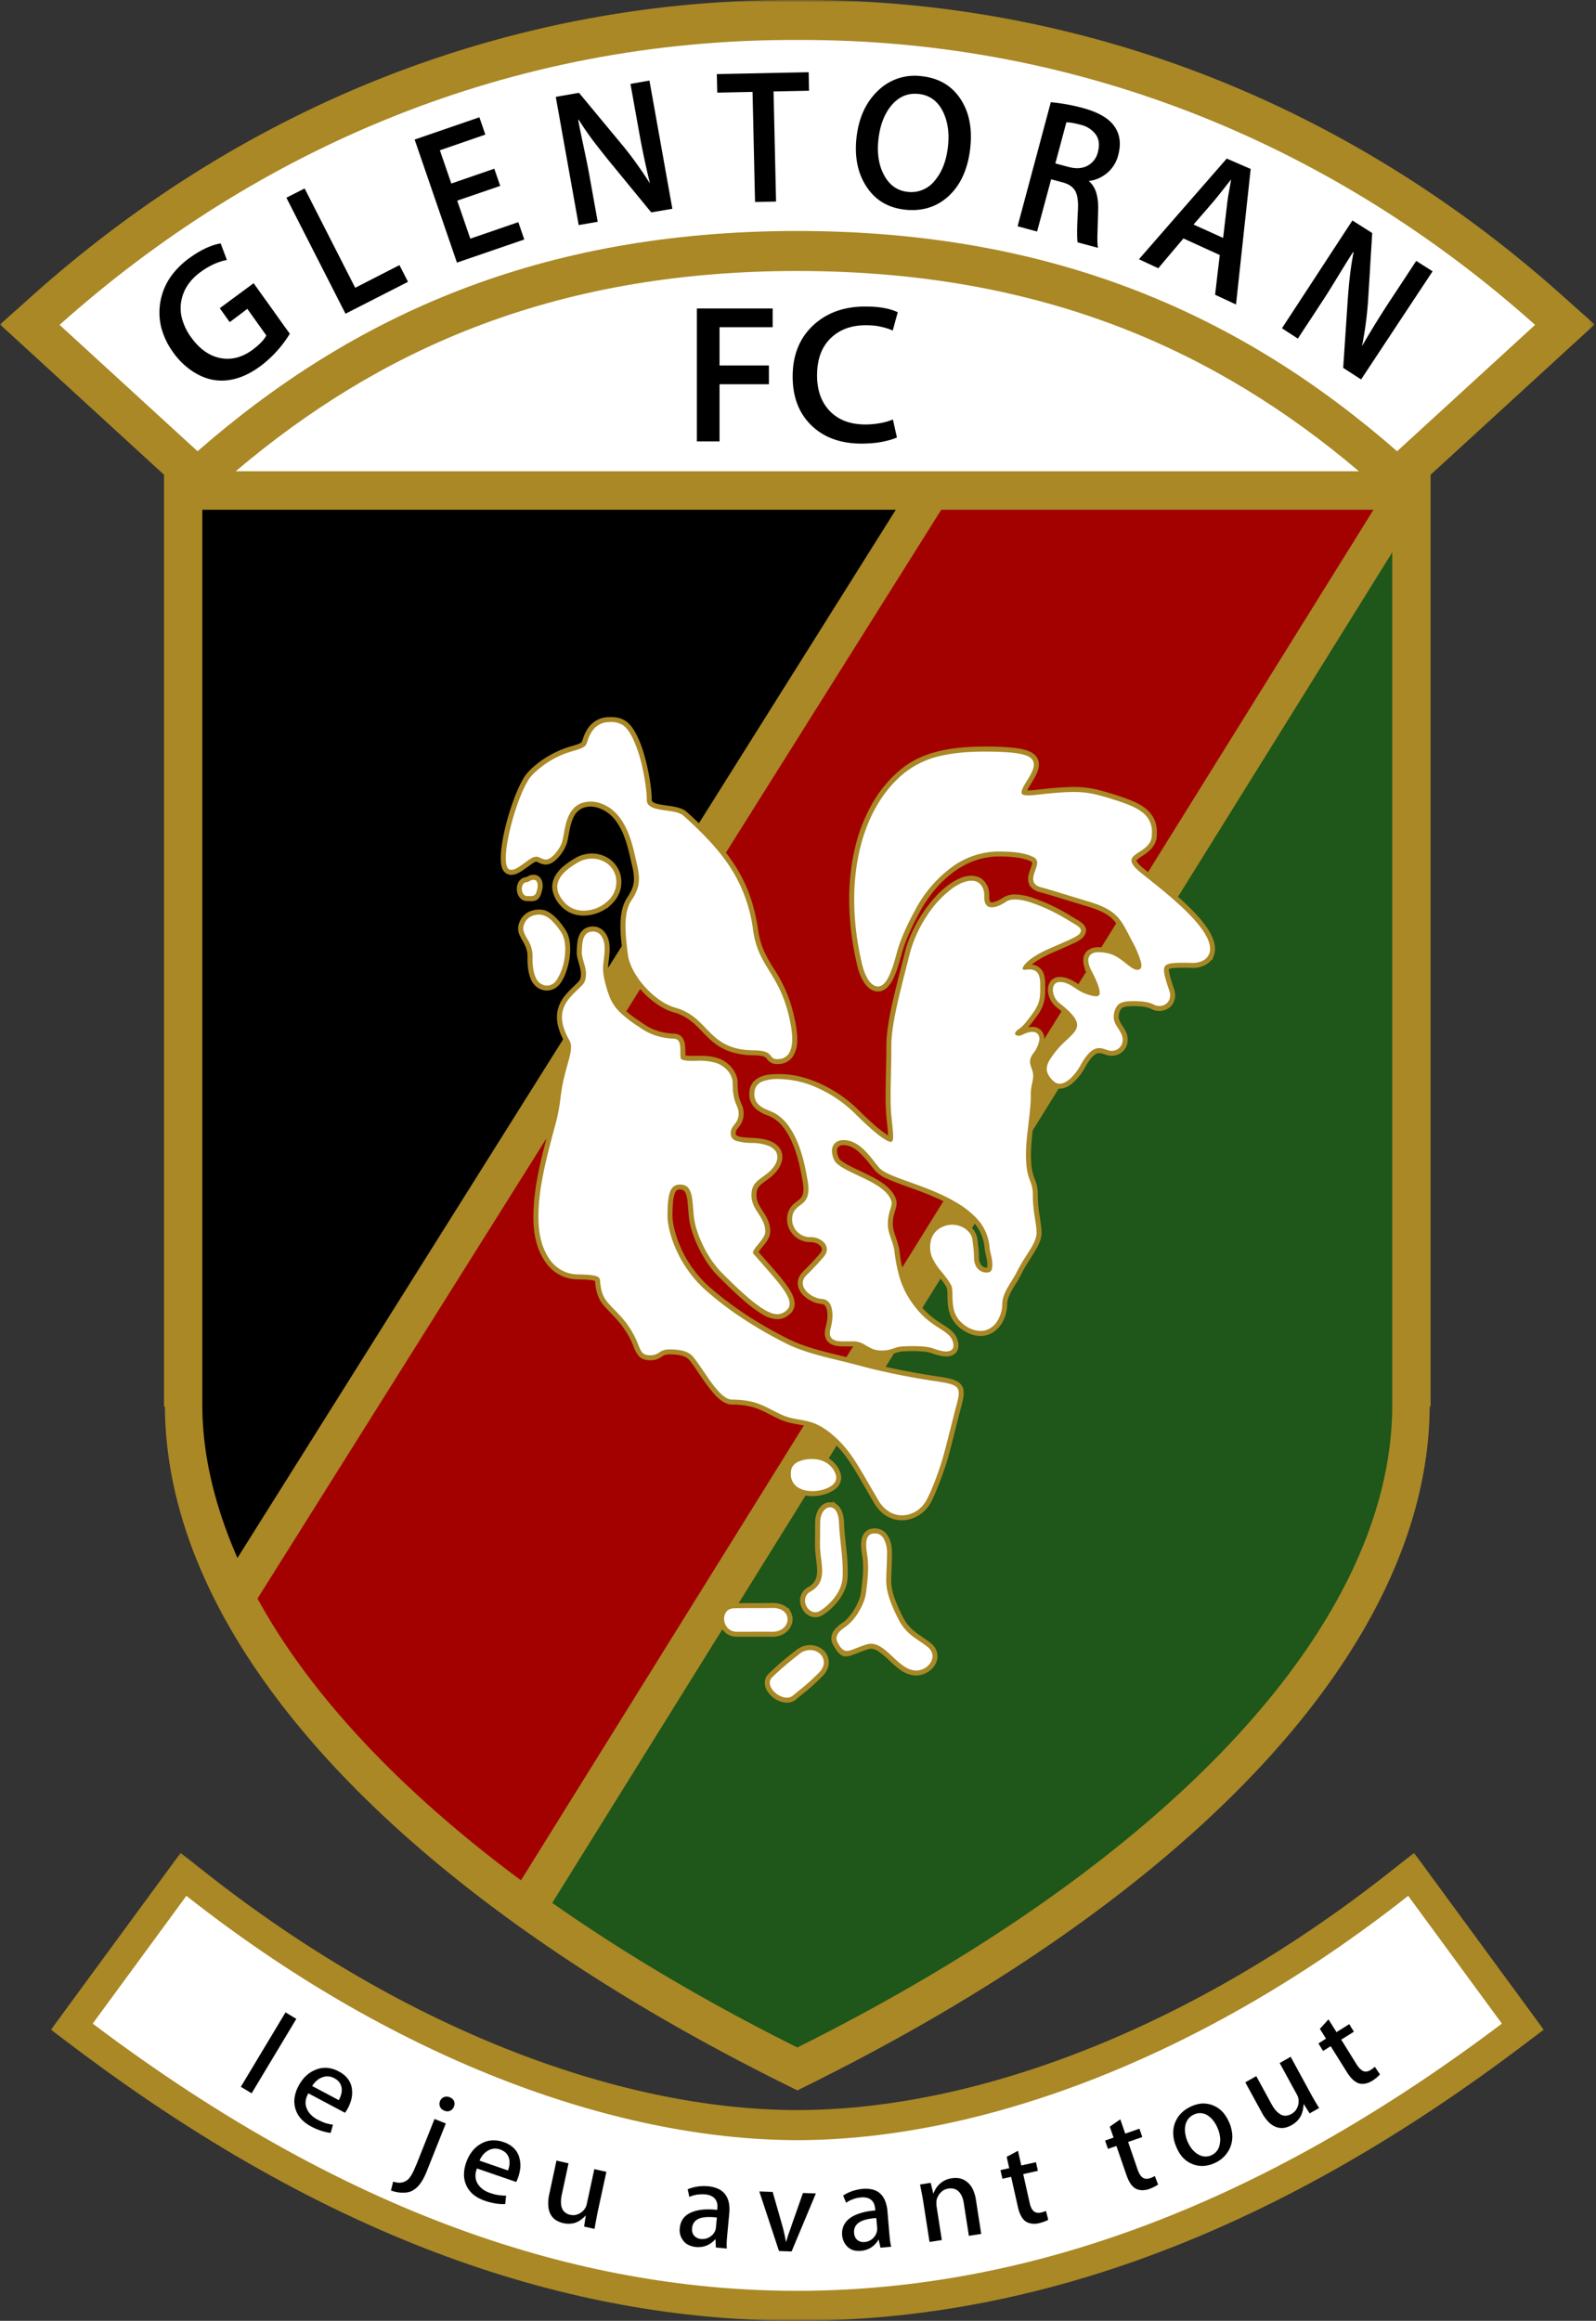 <svg xmlns="http://www.w3.org/2000/svg" width="344" height="500" fill="none"><rect width="100%" height="100%" fill="#333333" stroke="none"/><mask id="a" width="344" height="452" x="0" y="0" maskUnits="userSpaceOnUse" style="mask-type:luminance"><path fill="#fff" d="M0 0h343.7v451.47H0V0Z"/></mask><g mask="url(#a)"><path fill="#A98825" d="M336.61 63.57c-22.53-20.12-48.47-36.45-77.14-47.52A239.67 239.67 0 0 0 171.85 0a239.73 239.73 0 0 0-87.61 16.05C55.56 27.12 29.63 43.45 7.1 63.57L0 69.91l7.03 6.43 28.32 25.94v200.73l.2.03c.12 25.71 12.86 52.09 36.11 77.16 22.7 24.48 55.56 47.9 96.5 68.32l3.7 1.84 3.7-1.84c40.93-20.42 73.8-43.84 96.49-68.31 23.25-25.08 35.98-51.45 36.1-77.17l.2-.03V102.28l28.33-25.94 7.03-6.43"/></g><path fill="#fff" d="M50.8 101.53C66.16 88.52 83 77.96 102.14 70.56c20.25-7.83 43.16-12.17 69.71-12.18 26.56.01 49.47 4.35 69.72 12.18 19.14 7.4 35.98 17.96 51.33 30.97"/><mask id="b" width="324" height="101" x="10" y="399" maskUnits="userSpaceOnUse" style="mask-type:luminance"><path fill="#fff" d="M10.47 399.15h322.9V500H10.48V399.15Z"/></mask><g mask="url(#b)"><path fill="#A98825" d="m308.75 404.6-3.97-5.41-5.25 4.14c-21.06 16.6-43.03 29.3-64.58 37.92-22 8.8-43.52 13.33-63.1 13.35-19.57-.02-41.09-4.55-63.1-13.35-21.54-8.61-43.52-21.32-64.57-37.92l-5.25-4.14-3.97 5.41-20.2 27.53-3.78 5.16 5.1 3.84c29.28 22.06 56.83 36.75 82.7 45.93 26 9.24 50.32 12.9 73 12.93 22.7-.02 47.05-3.7 73.07-12.93 25.91-9.18 53.5-23.87 82.78-45.93l5.1-3.84-3.78-5.16"/></g><path fill="#fff" d="M171.85 49.76c-55.37.03-95.72 18.15-129.27 47.46L12.84 69.99c42.2-37.68 96.71-61.61 159.01-61.38 62.3-.23 116.82 23.7 159.02 61.38l-29.74 27.23c-33.55-29.31-73.9-47.43-129.28-47.46Z"/><path fill="#000" d="M150.2 95.1h4.89V82.78h10.64v-4.04h-10.64V70.5h11.45v-4.04H150.2M189.77 91.15c-1.08.2-2.15.3-3.22.3-3.25 0-5.8-.95-7.65-2.85-1.86-1.9-2.79-4.48-2.79-7.73 0-3.43.97-6.09 2.9-7.97 1.92-1.89 4.46-2.83 7.63-2.83 1.19 0 2.26.1 3.23.33.98.2 1.82.48 2.55.82l1.08-3.95a11.4 11.4 0 0 0-2.76-.87c-1.17-.24-2.6-.36-4.28-.36-4.58 0-8.33 1.37-11.24 4.1-2.9 2.73-4.37 6.4-4.37 10.98 0 4.42 1.35 7.93 4.05 10.54 2.69 2.6 6.29 3.91 10.78 3.91 1.68 0 3.2-.13 4.54-.4 1.34-.28 2.38-.58 3.1-.92l-.86-3.87a13 13 0 0 1-2.7.77ZM236.65 32.72a4.48 4.48 0 0 1-2.27 3c-1.13.59-2.5.67-4.06.25l-2.85-.76 2.37-8.85c.62-.03 1.61.14 3 .5A5.7 5.7 0 0 1 236.2 29c.69 1 .84 2.24.44 3.72Zm-3.28-9.46a41.14 41.14 0 0 0-6.88-1.24l-7.16 26.73 4.2 1.13 3.03-11.25 2.47.66c1.33.35 2.24.98 2.73 1.87.49.9.68 2.27.57 4.14-.1 1.86-.16 3.38-.17 4.54 0 1.16.03 1.95.1 2.37l4.4 1.18c-.12-.55-.16-1.61-.11-3.2l.14-4.7c.06-1.54-.07-2.86-.4-3.93a5.24 5.24 0 0 0-1.63-2.57c1.4-.14 2.71-.7 3.91-1.67a7.33 7.33 0 0 0 2.45-3.9c.62-2.32.4-4.3-.66-5.96-1.17-1.86-3.5-3.26-7-4.2ZM204.33 31.48c-.33 3.06-1.25 5.5-2.76 7.32a6.44 6.44 0 0 1-5.9 2.54c-2.28-.24-4-1.47-5.18-3.72-1.09-2.09-1.48-4.6-1.16-7.52.32-3.01 1.22-5.42 2.7-7.26 1.6-1.98 3.6-2.85 5.95-2.6 2.37.24 4.12 1.5 5.26 3.8 1.03 2.09 1.4 4.57 1.09 7.44Zm-5.74-15.07a11.3 11.3 0 0 0-9.4 3.18c-2.6 2.49-4.13 5.88-4.59 10.15-.44 4.16.3 7.69 2.22 10.56 1.91 2.88 4.69 4.5 8.32 4.88 3.66.37 6.76-.6 9.29-2.9 2.65-2.44 4.22-5.94 4.71-10.52.44-4.14-.26-7.61-2.1-10.42-1.92-2.91-4.74-4.55-8.45-4.93ZM174.3 15.56l-19.8.4.1 4 7.6-.16.54 23.72 4.53-.1-.54-23.72 7.65-.15M264.86 41.48c-.19 1.03-.3 1.84-.36 2.4l-.87 7.38-3.2-1.45-3.17-1.43c1.6-1.87 3.24-3.7 4.8-5.58 1.12-1.36 2.19-2.76 3.3-4.14l-.5 2.82Zm-9.85 3.45-9.52 10.92c1.38.64 2.77 1.3 4.17 1.94 1.8-2.15 3.62-4.29 5.42-6.42l3.9 1.78 3.93 1.79-.51 4.26-.5 4.3 4.51 2.1 1.6-14.82 1.56-14.38-5.16-2.24a6649.5 6649.5 0 0 1-9.4 10.77ZM305.25 56.21l-2.8 4.26-2.8 4.24a205.07 205.07 0 0 0-6.08 9.85 78.38 78.38 0 0 0 1.33-10.18c.14-2.36.3-4.72.43-7.08.14-2.37.3-4.74.43-7.1l-4.26-2.7c-2.55 3.88-5.09 7.77-7.62 11.65l-7.57 11.57 3.43 2.23c.94-1.45 1.88-2.88 2.83-4.31l2.84-4.34c.75-1.14 1.8-2.84 3.16-5.07 1.36-2.24 2.4-3.89 3.07-4.93l.1.07a67.63 67.63 0 0 0-.8 5.22c-.16 1.4-.32 3.17-.47 5.29l-.48 7.19-.48 7.18 3.86 2.5 7.68-11.62 7.73-11.68-3.53-2.24ZM135.89 18.08l1.8 10.04a187 187 0 0 0 2.4 11.41 76.38 76.38 0 0 0-2.86-4.24 65.27 65.27 0 0 0-3.23-4.2L124.8 20l-5.01.87 4.94 27.62 4.1-.71-1.85-10.31c-.24-1.37-.65-3.35-1.2-5.93-.55-2.58-.94-4.5-1.16-5.72l.11-.02a74.73 74.73 0 0 0 3.04 4.42c.87 1.14 1.97 2.55 3.33 4.24l9.27 11.3 4.55-.78-4.94-27.62M76.56 62l-10.9-21.4-3.93 2 12.74 24.99 13.47-6.87-1.84-3.6M54.67 61.01l-3.61 2.67-3.69 2.72c.72 1 1.42 2.01 2.14 3 1.28-.95 2.55-1.9 3.8-2.86l4.09 5.73c-.2.4-.5.82-.92 1.29-.42.46-1 .99-1.74 1.57-2.28 1.78-4.65 2.47-7.1 2.04-2.47-.43-4.64-1.96-6.5-4.57a12.34 12.34 0 0 1-1.9-3.93 8.62 8.62 0 0 1-.16-3.85c.47-2.52 1.92-4.64 4.34-6.35a15.96 15.96 0 0 1 2.9-1.66c.92-.39 1.78-.66 2.58-.8-.44-1.2-.9-2.38-1.33-3.56-.8.1-1.73.39-2.8.84a20.42 20.42 0 0 0-3.51 2 17.59 17.59 0 0 0-4.4 4.23 13.5 13.5 0 0 0-2.16 10.8 15.9 15.9 0 0 0 2.55 5.49 15.85 15.85 0 0 0 4.23 4.17c1.6 1.05 3.22 1.7 4.87 1.92 1.73.23 3.48.04 5.23-.56 1.74-.59 3.5-1.6 5.25-3a25.34 25.34 0 0 0 5.64-6.44c-1.32-1.8-2.62-3.64-3.91-5.45l-3.9-5.44ZM101.37 51.42l-2.82-8.19 9.27-3.18-1.28-3.7-9.26 3.19-2.47-7.16 9.8-3.38-1.28-3.73-13.96 4.8 9.12 26.51L113 51.6l-1.28-3.74"/><path fill="#fff" d="M171.78 493.54c-43.95-.04-94.37-14.3-151.8-57.57l20.19-27.53c43.67 34.43 91.43 52.58 131.68 52.64 40.24-.06 88-18.21 131.67-52.64l20.2 27.53c-57.43 43.28-107.99 57.53-151.94 57.57Z"/><path fill="#000" d="M109.82 466.22c-.03.38-.12.78-.26 1.2l-.07.18-.19-.06-5.73-1.98-.22-.07.1-.2a4.22 4.22 0 0 1 1.58-1.87 3.08 3.08 0 0 1 2.75-.34c.53.19.96.45 1.29.78.32.34.55.76.67 1.25.09.35.1.72.08 1.1Zm.93-3.42a5.67 5.67 0 0 0-2.2-1.3 6.28 6.28 0 0 0-2.64-.36c-.84.07-1.64.34-2.4.8-.7.43-1.31.97-1.81 1.64-.51.67-.93 1.45-1.23 2.35a7.68 7.68 0 0 0-.46 2.66 5.55 5.55 0 0 0 2.08 4.26c.67.53 1.49.97 2.46 1.3a14.72 14.72 0 0 0 2.44.6 11.53 11.53 0 0 0 1.9.1l.2-1.82a9.82 9.82 0 0 1-3.5-.59 5.67 5.67 0 0 1-1.5-.76c-.42-.31-.78-.68-1.06-1.1-.3-.47-.49-.98-.53-1.52-.06-.53.03-1.1.23-1.69l.06-.2.2.07 8.26 2.84.08-.13a5.52 5.52 0 0 0 .24-.55l.13-.36c.26-.77.41-1.5.46-2.21.03-.7-.05-1.38-.23-2.02a4.55 4.55 0 0 0-1.18-2.01ZM126.49 474.77c-.05.23-.11.44-.18.62a3.22 3.22 0 0 1-2.45 1.83c-.3.04-.63.01-.96-.06-.45-.1-.83-.28-1.12-.52-.3-.25-.53-.57-.67-.96-.13-.38-.2-.82-.2-1.3 0-.49.06-1.02.19-1.6l1.44-6.71-2.6-.59-1.55 7.23a8.67 8.67 0 0 0-.21 2.57c.06.75.26 1.4.59 1.94.27.45.62.81 1.06 1.1a5.24 5.24 0 0 0 3.76.66c.8-.18 1.54-.6 2.24-1.27l.43-.41-.09.59-.27 1.8 2.24.5.1-.53.16-.93.2-1.05.2-1.04 1.9-8.74-2.6-.58M61.54 433.55l-9.63 16.03 2.33 1.4 9.63-16.03-2.33-1.4ZM73.66 450.03c.02.36 0 .73-.1 1.1-.1.38-.24.76-.44 1.14l-.1.18-.18-.09-5.35-2.84-.2-.11.12-.2c.25-.36.53-.67.84-.94.3-.27.64-.49 1.02-.65.46-.2.93-.3 1.4-.28.46.02.92.15 1.37.38 1 .53 1.53 1.3 1.62 2.31ZM75 447.9a5.66 5.66 0 0 0-1.96-1.61 6.44 6.44 0 0 0-2.56-.79 5.48 5.48 0 0 0-2.49.43c-.76.3-1.45.75-2.06 1.33-.6.57-1.13 1.29-1.58 2.13a7.64 7.64 0 0 0-.86 2.56 5.6 5.6 0 0 0 1.4 4.53c.57.63 1.3 1.19 2.21 1.67a13 13 0 0 0 3.37 1.24c.28.05.55.1.8.13l.5-1.77c-.25-.03-.48-.08-.7-.12l-.83-.2a13.67 13.67 0 0 1-1.84-.8 5.7 5.7 0 0 1-1.36-1c-.38-.37-.67-.8-.87-1.25a3.23 3.23 0 0 1-.3-1.58c.04-.53.2-1.08.5-1.64l.09-.18.18.1 7.72 4.1.1-.13.16-.24.16-.26.19-.33a8.4 8.4 0 0 0 .8-2.12 6.1 6.1 0 0 0 .09-2.02c-.1-.83-.4-1.55-.86-2.18ZM89.87 466.03l-.7 1.63c-.23.46-.43.84-.62 1.12-.19.3-.39.54-.59.74a2.8 2.8 0 0 1-1.96.73c-.4-.01-.81-.1-1.26-.25l-.47 1.92a7.34 7.34 0 0 0 3.32.44c.36-.05.68-.13.99-.25a4.77 4.77 0 0 0 1.84-1.47c.57-.72 1.08-1.65 1.54-2.8l4.13-10.36-2.43-.97M97.86 452.67a1.3 1.3 0 0 0-.34-.48 2.08 2.08 0 0 0-1.25-.5 1.56 1.56 0 0 0-1.1.46 1.6 1.6 0 0 0-.33.52c-.08.2-.12.4-.12.6a1.5 1.5 0 0 0 .47 1.1 1.98 1.98 0 0 0 1.24.5 1.43 1.43 0 0 0 1.07-.48 1.7 1.7 0 0 0 .46-1.15c.01-.19-.03-.38-.1-.57ZM262.89 462a3.1 3.1 0 0 1-3.24 2.6 3.28 3.28 0 0 1-1.44-.48 4.82 4.82 0 0 1-1.26-1.09 7.17 7.17 0 0 1-1.47-3.32c-.1-.55-.1-1.08-.02-1.6a3.2 3.2 0 0 1 1.9-2.56 3 3 0 0 1 3.1.31c.41.29.78.65 1.1 1.08.33.43.62.93.86 1.5.28.64.46 1.26.53 1.85.09.6.06 1.16-.06 1.7Zm2-4.82a7.67 7.67 0 0 0-1.42-2.23 5.72 5.72 0 0 0-4.28-1.77c-.79.03-1.6.25-2.45.63-.87.4-1.6.9-2.18 1.5a5.97 5.97 0 0 0-1.67 4.6c.05.88.28 1.8.7 2.73.38.92.87 1.67 1.45 2.28.59.59 1.26 1.03 2.03 1.33.76.3 1.54.42 2.33.38a6.54 6.54 0 0 0 2.4-.62 6.35 6.35 0 0 0 3.33-3.32c.35-.83.51-1.7.48-2.62a8.18 8.18 0 0 0-.71-2.9ZM283.55 452.88l-.54-.92-.52-.94-4.3-7.9-2.37 1.34 3.68 6.74c.11.21.2.4.27.59a3.2 3.2 0 0 1-.15 2.25c-.12.3-.3.57-.51.8a3.03 3.03 0 0 1-1.97.97c-.4.02-.77-.07-1.13-.28a3.8 3.8 0 0 1-1.01-.84 7.6 7.6 0 0 1-.92-1.34l-3.3-6.06-2.37 1.33 3.57 6.53a8.6 8.6 0 0 0 1.53 2.1c.54.51 1.11.87 1.72 1.05.5.16 1 .2 1.53.13a4.9 4.9 0 0 0 1.63-.59c.35-.2.67-.42.95-.67a4.42 4.42 0 0 0 1.3-1.94c.14-.42.24-.88.29-1.37l.06-.59.31.5.98 1.54 2.04-1.15-.28-.46M297.43 446.9l-1.1-1.63a6.23 6.23 0 0 1-.88.68c-.3.18-.58.3-.85.33-.28.05-.55.01-.8-.1-.24-.11-.48-.3-.72-.54a5.35 5.35 0 0 1-.69-.9l-3.2-5.15-.12-.17.18-.1 2.57-1.61-1.01-1.62-2.57 1.6-.18.12-.1-.18-1.62-2.57-1.86 2.04 1.22 1.94.1.17-.17.11-1.46.92 1 1.62 1.47-.92.17-.11.11.18 3.38 5.4c.44.7.87 1.25 1.32 1.65.44.4.88.67 1.33.8a3.14 3.14 0 0 0 1.37.02 4.14 4.14 0 0 0 1.44-.59 7.5 7.5 0 0 0 1.49-1.18l.18-.2ZM248.57 468.99c-.2.1-.43.19-.68.28-.32.1-.63.15-.9.13a1.42 1.42 0 0 1-.75-.29c-.21-.16-.4-.39-.58-.68a5.5 5.5 0 0 1-.47-1.05l-1.97-5.72-.07-.19.2-.07 2.86-.99-.62-1.8-2.87 1-.19.06-.07-.2-.99-2.88-2.27 1.58.75 2.17.06.2-.19.06-1.63.56.62 1.8 1.63-.56.2-.07.06.2 2.08 6.03c.27.78.57 1.4.9 1.9.34.49.72.84 1.12 1.07a3.36 3.36 0 0 0 1.32.33h.01a4.63 4.63 0 0 0 1.54-.25 9.59 9.59 0 0 0 1.71-.81c.09-.06.17-.1.23-.16l-.7-1.84c-.1.07-.22.13-.34.19ZM189 480.75a2.88 2.88 0 0 1-.9 1.52 2.94 2.94 0 0 1-1.75.76c-.3.02-.57 0-.82-.07a1.97 1.97 0 0 1-.7-.35c-.23-.17-.4-.39-.52-.65a2.6 2.6 0 0 1-.22-.9c-.05-.54.05-1.01.28-1.41.23-.41.59-.75 1.08-1.01.36-.2.81-.36 1.35-.49a13.7 13.7 0 0 1 1.87-.28l.2-.02.02.2.17 1.9v.42c-.01.13-.03.26-.06.38Zm2.88 2.3a44.45 44.45 0 0 1-.2-1.93l-.4-4.72a7.66 7.66 0 0 0-.44-2.08c-.22-.6-.52-1.1-.9-1.51-.44-.49-1-.83-1.66-1.04a6.25 6.25 0 0 0-2.37-.19 9.68 9.68 0 0 0-2.46.56 9.05 9.05 0 0 0-1.72.87l.64 1.56a5.71 5.71 0 0 1 1.35-.72 6.3 6.3 0 0 1 1.85-.43 3.58 3.58 0 0 1 1.4.11 2.14 2.14 0 0 1 1.45 1.36c.1.27.17.57.2.92l.02.2.02.21-.2.02c-1.19.1-2.23.3-3.12.6-.89.28-1.63.65-2.24 1.11-.59.46-1.01.99-1.28 1.6a4.26 4.26 0 0 0 .08 3.44c.2.41.48.78.84 1.12.36.32.78.56 1.25.7a5.05 5.05 0 0 0 3.67-.54c.3-.2.57-.4.81-.64.25-.23.46-.48.64-.75l.27-.4.1.46.3 1.31 2.31-.21-.1-.42c-.05-.2-.08-.4-.1-.57ZM170.76 479.02a51.75 51.75 0 0 1-.73 2.08c-.06.19-.12.38-.2.58l-.17.58-.24.79-.16-.8a32.98 32.98 0 0 0-.8-3.31l-1.92-6.71-2.88-.1 4.24 12.83 2.72.1 5.23-12.5-2.78-.1M154.5 477.94l-.18 1.9a2.79 2.79 0 0 1-.18.78 2.84 2.84 0 0 1-1.18 1.32c-.28.18-.57.3-.88.37-.32.07-.65.08-1 .06a2.4 2.4 0 0 1-.8-.22 2.07 2.07 0 0 1-.65-.48c-.18-.2-.32-.45-.4-.74a2.8 2.8 0 0 1-.06-.92c.06-.54.23-.99.53-1.34.3-.36.72-.62 1.26-.8.4-.12.87-.19 1.44-.22.55-.02 1.19 0 1.91.07l.2.02-.02.2Zm1.97-4.95a3.8 3.8 0 0 0-1.49-1.34 6.37 6.37 0 0 0-2.33-.63 9.11 9.11 0 0 0-4.43.64l.36 1.65a5.72 5.72 0 0 1 1.49-.46 7.9 7.9 0 0 1 1.91-.09 3.8 3.8 0 0 1 1.4.38 2.24 2.24 0 0 1 1.2 1.6c.06.29.07.6.04.95l-.02.2-.02.21-.2-.02a14.8 14.8 0 0 0-3.23 0c-.93.12-1.74.35-2.43.7-.67.32-1.19.77-1.56 1.32-.36.55-.58 1.2-.65 1.98-.05.5 0 .97.12 1.42.14.44.35.86.66 1.25.3.4.68.7 1.13.92a5.02 5.02 0 0 0 3.77.16 5.29 5.29 0 0 0 1.7-1.1l.32-.33.03.46.06 1.34 2.36.23-.03-.43-.01-.58.03-.76.1-1.18.44-4.71c.07-.8.04-1.5-.08-2.13a4.56 4.56 0 0 0-.64-1.65ZM225.08 476.47c-.2.08-.45.14-.7.2a2.2 2.2 0 0 1-.9.03 1.38 1.38 0 0 1-.73-.37 2.37 2.37 0 0 1-.5-.73 5.3 5.3 0 0 1-.34-1.1l-1.32-5.9-.05-.2.2-.05 2.96-.66-.41-1.86-2.97.66-.2.04-.04-.2-.66-2.96-2.44 1.3.5 2.25.04.2-.2.04-1.68.38.42 1.85 1.68-.37.2-.05.04.2 1.4 6.23c.17.8.4 1.46.7 2 .27.52.6.91.98 1.18a3.2 3.2 0 0 0 1.28.47 4.12 4.12 0 0 0 1.55-.07 10.11 10.11 0 0 0 1.29-.39 6.58 6.58 0 0 0 .76-.36l-.5-1.9-.36.14ZM209.6 471.5a4.4 4.4 0 0 0-1.34-1.56 3.89 3.89 0 0 0-1.44-.64 5.33 5.33 0 0 0-3 .36 4.87 4.87 0 0 0-2.4 2.39l-.25.56-.14-.6-.42-1.74-2.3.36.09.48.2 1.04.22 1.12.15.88 1.38 8.86 2.65-.41-1.15-7.39a4.63 4.63 0 0 1-.02-.27v-.31a3.74 3.74 0 0 1 .02-.52v-.01a3.38 3.38 0 0 1 1.6-2.28c.3-.15.6-.26.95-.31.48-.07.9-.05 1.3.07.39.12.73.35 1.02.66.26.28.47.62.64 1.02.17.39.29.85.37 1.37l1.1 7.06 2.66-.41-1.15-7.41a7.5 7.5 0 0 0-.75-2.37ZM118.45 213.35a3.32 3.32 0 0 1-1.76-.16 3.65 3.65 0 0 1-1.6-1.13 4.27 4.27 0 0 1-.6-.94 9.24 9.24 0 0 1-.72-2.91c-.1-.88-.08-1.66-.07-2.1v-.09c0-.7-.13-1.3-.32-1.82a9.68 9.68 0 0 0-.73-1.48c-.75-1.32-1.35-2.38-.7-4.01a4.27 4.27 0 0 1 2.03-2.26 5.22 5.22 0 0 1 3.06-.42c.5.09.99.31 1.47.63.48.3.96.71 1.4 1.16a14.02 14.02 0 0 1 2.34 3.18c.33.72.53 1.56.6 2.46.09.91.05 1.92-.09 2.9-.15 1.04-.4 2.06-.73 2.99a9.89 9.89 0 0 1-1.2 2.43c-.2.29-.43.54-.67.75a3.48 3.48 0 0 1-1.71.82Zm-7.04-21.47-.02-.4.03-.42c.02-.14.05-.28.09-.4.13-.48.37-.91.74-1.22a2 2 0 0 1 1.15-.46l.16-.08c.16-.09.32-.17.54-.26.25-.1.51-.17.81-.18h.03c.58 0 1.1.17 1.5.66.3.37.5.89.53 1.61V190.85a3.74 3.74 0 0 1-.14 1.02c-.07.28-.15.52-.2.68l-.02.06c-.54 1.61-1.6 1.58-2.7 1.52h-.31a2 2 0 0 1-1.41-.58 2.68 2.68 0 0 1-.7-1.27 3.54 3.54 0 0 1-.08-.4Zm8.25-3.15a7.81 7.81 0 0 1 1.94-2.22c.77-.64 1.64-1.2 2.5-1.7h.01l.03-.03a7.32 7.32 0 0 1 3.44-.9 6.83 6.83 0 0 1 3.2.81 6.21 6.21 0 0 1 2.37 2.35 5.98 5.98 0 0 1 .78 3.04c0 .94-.22 1.84-.6 2.65-.4.84-.99 1.6-1.7 2.25l-.12.11-.64.59-.05-.05a8.98 8.98 0 0 1-3.43 1.47c-.52.1-1.05.16-1.57.16-.93 0-1.86-.16-2.72-.53a6.36 6.36 0 0 1-2.2-1.55 6.72 6.72 0 0 1-1.8-3.33c-.2-1.13.03-2.16.56-3.12Zm.7 28.33c.62-1.93 1.95-3.24 3.15-4.4l.29-.29.4-.4h.01c.36-.35.63-.6.78-.88.14-.27.22-.65.23-1.3 0-.3-.05-.66-.14-1.04-.08-.42-.19-.79-.29-1.13l-.03-.1c-.24-.84-.46-1.6-.45-2.32.02-.78.05-1.45.12-2a6 6 0 0 1 .4-1.64c.28-.65.66-1.13 1.17-1.46.5-.33 1.11-.5 1.84-.5h.05c.53.01 1.04.15 1.5.42.43.25.82.61 1.14 1.09.29.41.52.92.67 1.5.13.51.2 1.1.2 1.77V204.56c0 .78-.08 1.34-.15 1.97v.02c-.07.55-.15 1.17-.19 1.9v.08l2.96-4.7-.18-1.75c-.09-1.17-.13-2.26-.1-3.29.04-1.08.16-2.05.38-2.93.24-.92.59-1.75 1.08-2.5.34-.5.63-1 .86-1.48a5.93 5.93 0 0 0 .56-3.07 12.7 12.7 0 0 0-.35-2.2c-.14-.6-.23-.95-.3-1.32-.34-1.46-.7-3.04-1.25-4.58a14.04 14.04 0 0 0-2.25-4.21 7.8 7.8 0 0 0-3.36-2.4 5.86 5.86 0 0 0-1.82-.33c-.56 0-1.1.09-1.6.28a3.98 3.98 0 0 0-2.18 2.25c-.5 1.1-.73 2.42-.94 3.53l-.17.94-.21.88a8.96 8.96 0 0 1-2.48 3.7c-.43.37-.86.64-1.23.76-.56.18-1.03.18-1.47.08-.39-.1-.69-.24-1-.39-.15-.08-.31-.16-.42-.16-.16 0-.4.1-.8.37l-.1.06-.9.65-.04.03c-1.03.74-1.91 1.38-2.76 1.61-.63.18-1.22.16-1.73-.1a2.27 2.27 0 0 1-1.12-1.51c-.25-.92-.26-2.26-.08-3.85.18-1.62.56-3.54 1.06-5.5a55.9 55.9 0 0 1 1.83-5.7c.65-1.7 1.36-3.2 2.07-4.33.36-.57.98-1.27 1.78-2a21.46 21.46 0 0 1 7.99-4.5c.77-.21 1.35-.4 1.76-.54.36-.14.6-.25.73-.35a.43.43 0 0 0 .12-.16c.07-.15.14-.37.24-.64.19-.57.41-1.13.71-1.66.3-.55.67-1.06 1.13-1.5a5.2 5.2 0 0 1 1.7-1.12c.65-.27 1.39-.41 2.24-.41.58 0 1.12.02 1.64.12.57.1 1.1.3 1.63.62.5.31.97.74 1.43 1.32.4.53.8 1.2 1.24 2.07.43.89.82 1.88 1.16 2.9a45.39 45.39 0 0 1 1.68 7.47c.2 1.4.29 2.6.27 3.34 0 .3.26.52.66.68.68.27 1.66.41 2.62.54.77.1 1.51.21 2.24.4.8.2 1.51.5 2.06 1 .92.82 1.77 1.62 2.6 2.41l42.43-67.54H43.61V303c.05 10.74 2.77 21.69 7.57 32.65l70.2-111.75c-1.47-2.87-1.59-5.07-1.02-6.85Z"/><path fill="#A30000" d="M161.7 193.2c.77 2.19 1.31 4.5 1.68 7.04.28 1.93.75 3.42 1.32 4.7a29.9 29.9 0 0 0 1.96 3.55l.06.1a30.77 30.77 0 0 1 3.88 8.22h.01l.29 1.1c.26.99.51 2.11.69 3.25.19 1.16.28 2.34.22 3.4a5.8 5.8 0 0 1-1.11 3.31c-.76.92-1.86 1.45-3.43 1.37a2.31 2.31 0 0 1-1.3-.43c-.31-.22-.49-.45-.69-.7a1.3 1.3 0 0 0-.5-.43c-.4-.18-1.07-.31-2.27-.32-3.15-.04-5.34-.69-7.07-1.66-1.72-.97-2.91-2.21-4.13-3.47v-.02c-1.57-1.62-3.17-3.3-6.13-4.12-1.19-.33-2.42-.95-3.6-1.77a19.75 19.75 0 0 1-3.42-3.04c-.06-.07-.1-.14-.17-.2l-3 4.78c.43.38.88.75 1.34 1.08.56.42 1.1.79 1.6 1.13h.02l.16.1v.02l.2.13c1.07.76 3.16 2.22 7 2.38 1.25.05 1.87.72 2.17 1.68.23.69.24 1.47.24 2.25l.01.74c.14.03.3.06.48.07.49.05 1.1.03 1.74.03 1.5-.02 3.15-.04 4.73.5a6.35 6.35 0 0 1 3.95 3.57c.25.6.36 1.2.36 1.75 0 1.29.1 2.2.25 2.88.14.63.34 1.1.5 1.51.15.33.27.63.38 1 .1.38.17.79.16 1.28a4.3 4.3 0 0 1-.42 1.88c-.24.5-.5.83-.78 1.18-.14.17-.28.35-.37.5v.01a1.2 1.2 0 0 0-.13.49c-.02.24.02.4.08.5.07.1.21.18.4.25.35.13.83.22 1.36.27.59.06 1.24.1 1.88.12.75.03 1.55.11 2.3.26.66.14 1.3.34 1.84.61.61.3 1.14.7 1.52 1.22.38.5.61 1.1.66 1.8.03.41-.03.86-.16 1.31a5.3 5.3 0 0 1-.56 1.26 8.85 8.85 0 0 1-2.42 2.46l-.47.34c-.62.46-1.16.85-1.48 1.3-.3.4-.48.92-.48 1.73-.01.66.14 1.23.37 1.76.25.56.6 1.1.93 1.63h.01l.09.14.08.13c.8 1.23 1.5 2.47 1.48 4.29-.02 1.21-.85 2.23-1.68 3.24-.33.4-.65.8-.84 1.09l.6.69.5.56c.96 1.09 1.84 2.08 2.54 2.9.76.89 1.43 1.7 1.99 2.42 1.09 1.43 1.8 2.65 2.04 3.72a2.96 2.96 0 0 1-1.18 3.3c-.67.52-1.42.87-2.4.88a6.35 6.35 0 0 1-3.19-1 26.8 26.8 0 0 1-3.97-2.93c-1.59-1.37-3.51-3.18-5.87-5.57-.69-.7-1.43-1.62-2.14-2.68a27.67 27.67 0 0 1-3.27-6.78 16.08 16.08 0 0 1-.67-3.17l-.08-.8c0-.15-.03-.44-.05-.73-.1-1.35-.2-2.6-.52-3.41-.23-.55-.6-.88-1.31-.87-.3 0-.53.09-.68.22-.19.17-.33.45-.45.81a8.26 8.26 0 0 0-.33 1.93c-.08.83-.1 1.7-.1 2.59-.02.92.17 2.25.62 3.8a24.55 24.55 0 0 0 4.24 8.33c.9 1.16 1.94 2.3 3.15 3.36a64.33 64.33 0 0 0 3.67 2.99 79.18 79.18 0 0 0 8.6 5.67c1.55.88 3.12 1.73 4.74 2.54 1.64.82 3.5 1.48 5.43 2.06 1.99.6 4 1.08 5.95 1.55l1.08.26 1.44-2.3h-1.23c-1.05 0-1.95.01-2.7-.19-.87-.23-1.52-.65-1.89-1.4-.32-.68-.36-1.53-.06-2.66a10.28 10.28 0 0 0 .34-1.92c.03-.47.02-.9-.03-1.3a3.8 3.8 0 0 0-.24-.92c-.1-.21-.2-.38-.33-.5a.93.93 0 0 0-.37-.21l-.12-.02-.14-.02a5.58 5.58 0 0 1-1.55-.34 7.13 7.13 0 0 1-2.4-1.51 4.69 4.69 0 0 1-.7-.9c-.24-.41-.4-.84-.47-1.3-.07-.44-.03-.9.1-1.36a4.02 4.02 0 0 1 1-1.56l.75-.75.96-.99.97-1.04.84-.95.08-.1c.17-.2.29-.38.36-.55.07-.17.1-.33.1-.46v-.03l-.03-.16a.85.85 0 0 0-.08-.2 1.67 1.67 0 0 0-.36-.44c-.25-.22-.56-.4-.9-.5a2.92 2.92 0 0 0-1.07-.18 5.01 5.01 0 0 1-3.38-1.25 5.2 5.2 0 0 1-1.17-1.51c-.29-.58-.46-1.2-.49-1.8a4.4 4.4 0 0 1 .66-2.78c.2-.31.43-.57.68-.8l-.02-.03.87-.67c.42-.32.86-.66 1.09-1.2.26-.62.34-1.58.04-3.22l-.09-.45-.19-1.02c-.29-1.55-.79-3.81-1.67-6.03-1.04-2.63-2.62-5.2-5.01-6.3l-.55-.23a8.23 8.23 0 0 1-2.63-1.49 4.19 4.19 0 0 1-1.3-3.7 3.7 3.7 0 0 1 .72-1.9c.4-.51.93-.91 1.6-1.2a7 7 0 0 1 1.85-.52 19.87 19.87 0 0 1 6.61.4c1.55.38 3.05.9 4.45 1.54a28.59 28.59 0 0 1 8.17 5.6 80.23 80.23 0 0 0 3.36 3.17 25.14 25.14 0 0 0 3.13 2.41l-.01-.08c-.02-.66-.12-1.59-.24-2.68l-.02-.14-.1-1.08a45.1 45.1 0 0 1-.18-4.4c0-1.61.04-3.32.07-5.06.05-1.96.1-3.94.1-5.77-.04-4.39 1.52-10.52 3-16.34l.03-.11.9-3.55c.35-1.45.85-2.89 1.46-4.27a30.22 30.22 0 0 1 5.12-7.88 19.36 19.36 0 0 1 3.12-2.8c.89-.61 1.7-1.05 2.45-1.35h.01a5.86 5.86 0 0 1 2.34-.45c.3.01.6.05.87.12.3.07.58.17.82.3l.58.3v.09l.13.1a4.15 4.15 0 0 1 1.19 2c.12.48.17 1 .15 1.56-.01.29.01.55.05.76.04.16.08.29.14.37l.05.06.03.02.08.03.16.02c.26 0 .6-.07 1-.22.44-.17.95-.44 1.52-.82a4.57 4.57 0 0 1 2.6-.66c1.02.01 2.15.24 3.3.58a40.72 40.72 0 0 1 8.84 4.17l.57.34c.86.5 1.51.89 1.94 1.35.68.75.8 1.5.18 2.48-.31.5-.9.91-1.83 1.4-.75.37-1.85.85-3.32 1.5l-.78.33-1.1.49a22.08 22.08 0 0 0-3.36 1.8c-.35.23-.66.46-.9.67.71.08 1.27.33 1.7.71.7.6 1 1.44 1.12 2.37.08.56.08 1.13.07 1.69h.01V213.17c0 .68-.03 1.28-.1 1.82a8.12 8.12 0 0 1-1.1 3.03c-.27.43-.59.88-.96 1.37l-.68.91-.66.83-.19.2c.48-.1.92-.13 1.3-.08s.72.17 1 .34a2.5 2.5 0 0 1 1.13 1.62c.05.2.07.4.07.61l3.7-5.95-1.11-.9a5.08 5.08 0 0 1-1.83-3.45c-.01-.24 0-.47.02-.7v-.02l.02-.1a2.8 2.8 0 0 1 .55-1.3v-.1l.43-.33a2.48 2.48 0 0 1 1.58-.5c.8.03 1.5.22 2.16.52.62.28 1.17.63 1.75 1h.01l.06.04 1.66-2.67-.32-.53.1-.06a4.62 4.62 0 0 1-.34-2.46 2.5 2.5 0 0 1 1.34-1.82c.54-.3 1.17-.42 1.87-.42.2-.01.41.01.62.03l3.22-5.17a7.64 7.64 0 0 0-.9-1.04c-1.13-1.04-2.78-1.88-5.7-2.73l-3.86-1.17-.07-.03h-.02c-2.24-.69-4.54-1.4-5.91-1.75-1.25-.33-1.94-.92-2.3-1.67a3.45 3.45 0 0 1-.05-2.35c.1-.36.22-.7.35-1.06v-.01c.17-.45.34-.91.34-1.22 0-.1-.04-.2-.18-.27a7.47 7.47 0 0 0-1.5-.56c-.6-.15-1.21-.27-1.84-.34a24.94 24.94 0 0 0-3.79-.2c-1.64 0-3.23.27-4.75.78-1.6.53-3.12 1.32-4.54 2.32a23 23 0 0 0-4.2 3.85 29.62 29.62 0 0 0-3.5 5.13l-.07.16c-.93 1.71-2.82 5.28-3.78 8.85-.3 1.1-.6 2.11-.9 3-.3.91-.62 1.7-.95 2.35a6.09 6.09 0 0 1-1.38 1.9c-.63.54-1.32.8-2.1.73a3.09 3.09 0 0 1-1.63-.68c-.42-.33-.85-.8-1.22-1.42-.3-.47-.57-1.03-.82-1.69-.23-.6-.44-1.28-.61-2.06a62.05 62.05 0 0 1-1.66-12.7c-.1-4.17.28-8.13 1.1-11.78a35.96 35.96 0 0 1 3.84-10.12 26.58 26.58 0 0 1 6.34-7.53 18.4 18.4 0 0 1 4.25-2.54c1.5-.65 3.1-1.13 4.79-1.47 1.65-.34 3.37-.54 5.14-.66 1.74-.1 3.56-.13 5.43-.1 2.6.06 4.53.2 5.95.46 1.62.3 2.65.77 3.28 1.46.81.9.92 1.93.56 3.12-.28.94-.89 1.97-1.65 3.18-.3.48-.53.89-.68 1.2.4.03.94 0 1.63-.08 2.4-.27 4.29-.46 5.9-.55 1.62-.1 2.93-.12 4.13-.04 1.25.09 2.36.27 3.54.55 1.2.3 2.42.66 3.9 1.13l.75.24a38 38 0 0 1 2.71 1c1.06.44 1.98.93 2.76 1.51a6.64 6.64 0 0 1 2 2.34c.45.92.67 1.96.63 3.2-.01.71-.04 1.42-.5 2.29-.4.8-1.18 1.64-2.66 2.56a7.01 7.01 0 0 0-1.25.97c0 .08.08.23.27.48.31.4.83.9 1.59 1.5l.65.52 48.59-78.07h-93.16l-46.42 73.88a38.5 38.5 0 0 1 2.28 3.26c1.23 2 2.2 4.06 2.97 6.24Z"/><path fill="#A30000" d="M195.66 255.68c-1.56-.56-2.97-1.07-4.15-1.59a8.01 8.01 0 0 1-2.87-1.86l-.47-.57-.5-.62a20.24 20.24 0 0 0-2.76-3.04c-.94-.78-2-1.32-3.2-1.3a1.58 1.58 0 0 0-.67.14 1.4 1.4 0 0 0-.46.4c-.06.1-.1.22-.14.34a2.54 2.54 0 0 0 .06 1.1c.06.25.16.52.3.8.15.35.7.76 1.43 1.2.8.48 1.83.97 2.9 1.48l.23.1c3.19 1.5 6.63 3.13 7.7 5.93.2.5.23.98.16 1.48-.06.42-.17.8-.3 1.24a7.89 7.89 0 0 0-.46 3.19c.03.68.31 1.53.6 2.39l.02.06c.34.99.67 2 .8 3.03.07.58.13 1.08.2 1.5.07.47.16.91.24 1.33l.15.64 8.87-14.26a47.1 47.1 0 0 0-2.68-1.21c-1.76-.74-3.45-1.34-5-1.9ZM170.04 306.47c-.73-.19-1.5-.45-2.3-.84a83.5 83.5 0 0 1-1.75-.86c-1.27-.65-2.33-1.19-3.55-1.55v-.01a16.8 16.8 0 0 0-4.71-.61c-1.35-.02-2.64-.98-3.87-2.36a42.42 42.42 0 0 1-3.16-4.26c-.4-.59-.78-1.16-1.11-1.62a22.9 22.9 0 0 0-.99-1.31 2.8 2.8 0 0 0-1.38-.9c-.34-.12-.71-.2-1.11-.25-.44-.06-.9-.1-1.4-.1a4.17 4.17 0 0 0-1.37.12c-.25.08-.46.21-.65.33-.31.21-.6.4-1.07.58-.44.16-.97.25-1.68.23-1.09-.05-1.77-.36-2.31-.97a6.5 6.5 0 0 1-1.07-2c-.27-.66-.61-1.5-1.2-2.51a21.09 21.09 0 0 0-2.74-3.66l-.58-.61-.55-.6c-.97-.99-1.67-1.71-2.2-2.67a9 9 0 0 1-1-3.76l-.02-.1v-.01l-.03-.19c-.48-.2-1.55-.32-3.75-.35a8.32 8.32 0 0 1-5.94-2.53 9.58 9.58 0 0 1-1.37-1.8 13.6 13.6 0 0 1-1.64-3.94c-.19-.75-.33-1.55-.43-2.44-.1-.86-.15-1.8-.14-2.85.02-5.51 1.28-10.94 2.83-16.84L55.5 344.4c11.36 20.73 30.71 41.36 56.79 60.7l60.97-97.99-1.17-.22c-.65-.11-1.3-.22-2.05-.42Z"/><path fill="#1F561A" d="M209.87 265.02a4.4 4.4 0 0 1 .82 2.05l.12 1.01v.05c.1.79.2 1.5.2 2.8v.14c.01.34.08.65.18.92.1.25.22.47.38.64a1.37 1.37 0 0 0 .98.46H212.76l.03-.18c.03-.22.03-.51.02-.86l-.01-.06a16.96 16.96 0 0 0-.28-1.49v-.02c-.13-.54-.25-1.07-.3-1.63a9.48 9.48 0 0 0-2.05-5.13.57.57 0 0 0-.08-.08l-.59.95c.13.14.26.28.37.43ZM244.91 207.8l-.02-.1-.04.07.06.02Z"/><path fill="#1F561A" d="M202.05 357.11c-.04.41-.14.8-.3 1.17-.15.32-.34.64-.57.92a5.11 5.11 0 0 1-3.67 1.78 5.85 5.85 0 0 1-3.3-1.12c-.9-.6-1.73-1.37-2.58-2.16a15.61 15.61 0 0 0-2.45-2.02c-.67-.4-1.34-.59-2.02-.38-.9.27-1.57.54-2.12.76h-.02c-2.73 1.1-3.7 1.48-5.4-1.6a2.8 2.8 0 0 1 .14-3.18 7.2 7.2 0 0 1 1.81-1.66l.37-.26c.37-.3.75-.67 1.1-1.1.43-.5.82-1.07 1.18-1.67.37-.62.68-1.25.9-1.84.22-.56.37-1.1.43-1.56.1-.76.2-1.48.27-2.25a23.18 23.18 0 0 0 .2-3.95c-.03-.62-.09-1.24-.19-1.87-.16-.98-.23-1.77-.22-2.4.01-.74.11-1.3.3-1.74.27-.68.67-1.1 1.18-1.37.45-.25.95-.32 1.47-.33.65 0 1.2.16 1.7.47.5.31.9.76 1.2 1.3.27.47.46 1.01.6 1.6.11.54.18 1.13.2 1.74v.14c0 1.05-.05 2.26-.09 3.43v.07c-.04.86-.07 1.7-.08 2.4-.01.59.05 1.19.15 1.77.11.6.27 1.2.47 1.81.23.67.48 1.3.75 1.92.28.65.6 1.32.92 2.01.63 1.3 1.28 2.18 1.99 2.87.72.71 1.5 1.25 2.34 1.8l.9.64c.3.2.63.44.98.72.35.27.62.56.84.87a3.42 3.42 0 0 1 .62 2.27Zm-23.53 1.95a4.37 4.37 0 0 1-1.01 1.81 45.15 45.15 0 0 1-4.63 4.19l-.03.01-.6.5-.62.53c-.62.52-1.36.74-2.1.73a5.27 5.27 0 0 1-3.44-1.61h-.02v-.02c-.2-.19-.36-.4-.5-.6a4.03 4.03 0 0 1-.4-.66 3.16 3.16 0 0 1-.3-1.77c.07-.59.34-1.13.82-1.6a61 61 0 0 1 5.67-4.86c.7-.61 1.44-.98 2.17-1.16a4.34 4.34 0 0 1 3.94.96 3.57 3.57 0 0 1 1.05 3.55Zm-5.76-15.66a3.3 3.3 0 0 1 1.39-1.44l.16-.1a3.38 3.38 0 0 0 1.7-2.28c.22-1.02.06-2.27-.1-3.59v-.01c-.12-1.07-.26-2.17-.24-3.37v-.88l.01-1.38v-1.52l.02-.97c.01-.75.16-1.43.4-2.01a3.9 3.9 0 0 1 1.14-1.6c.22-.18.46-.32.71-.42a2.55 2.55 0 0 1 1.49-.12l.15-.22.9.73c.43.36.8.91 1.07 1.67.2.59.33 1.33.36 2.22.06 1.52.23 3.06.39 4.58v.01c.13 1.2.26 2.38.34 3.58.07 1.21.1 2.45.03 3.72a7.43 7.43 0 0 1-.48 2.23c-.3.76-.7 1.5-1.16 2.17a13.3 13.3 0 0 1-3.75 3.58c-.6.36-1.21.48-1.79.43a3.05 3.05 0 0 1-1.36-.48h-.04l-.3-.24a3.39 3.39 0 0 1-.86-1.03 4.48 4.48 0 0 1-.45-1.28c-.1-.66-.03-1.35.27-1.98Zm81.15-150.2a59.73 59.73 0 0 1 3.44 3.28c3.16 3.3 5.3 6.68 4.28 9.4l-.36.97-.16-.05a4.36 4.36 0 0 1-1.45 1.16 5.46 5.46 0 0 1-2.8.56 33.95 33.95 0 0 0-3.83.03c-.63.07-.98.14-1.06.24-.06.08-.03.39.08.94.16.83.53 1.95 1.02 3.41.07.2.12.4.15.6a3.56 3.56 0 0 1-.45 2.53 3.16 3.16 0 0 1-1.7 1.34 3.15 3.15 0 0 1-1.1.19c-.88.02-1.3-.18-1.84-.44-.23-.1-.5-.24-.97-.34-.52-.13-1.28-.23-2.44-.26-.42-.01-.84-.01-1.25.02a5.6 5.6 0 0 0-1.01.14c-.22.05-.42.12-.58.21a.65.65 0 0 0-.24.23 3.8 3.8 0 0 0-.4.83l-.08.42c-.02.16-.03.33-.03.5-.02.61.4 1.26.79 1.88l.01.01c.28.44.54.85.76 1.32a3.91 3.91 0 0 1 .1 3.06 3.23 3.23 0 0 1-1.88 1.84c-.42.16-.87.24-1.33.24-.62 0-1.11-.17-1.64-.35-.47-.16-1.01-.34-1.53-.13-.68.27-1.51 1.1-2.6 3.08-.24.44-.53.9-.87 1.36a11.22 11.22 0 0 1-2 2.13c-.34.25-.7.48-1.04.64-.48.22-.97.34-1.47.36-.08 0-.16 0-.24-.02l-5.6 9a54.94 54.94 0 0 0-.37 4.42c-.08 3.73.4 5 .8 6.05.36.96.67 1.8.67 3.44 0 2.15.25 3.7.47 5.05v.02c.16 1 .3 1.9.34 2.9.06 1.84-.97 3.44-2.26 5.46v.01l-.01.03c-.66 1.03-1.4 2.18-2.06 3.5-.18.37-.38.72-.59 1.07l-.04.08.04.03-.63.96c-.9 1.45-1.82 2.96-1.85 4.35a8.71 8.71 0 0 1-.36 2.37 7.53 7.53 0 0 1-.98 2.09 6.23 6.23 0 0 1-1.9 1.79 4.97 4.97 0 0 1-2.65.67 5.85 5.85 0 0 1-1.92-.37 8.1 8.1 0 0 1-1.86-.97 6.8 6.8 0 0 1-2.78-3.68c-.39-1.26-.41-2.5-.44-3.62 0-.45 0-.88-.05-1.25a1.73 1.73 0 0 0-.15-.6c-.36-.66-.81-1.27-1.28-1.87l-3.92 6.3c.22.25.44.5.68.74a19.5 19.5 0 0 0 3.57 2.76h.02c.71.47 1.34.87 1.9 1.35.62.55 1.09 1.15 1.35 1.92.37 1.08.32 1.9-.04 2.54-.4.7-1.09 1.06-2 1.15a5.44 5.44 0 0 1-1.75-.17 15.6 15.6 0 0 1-1.86-.56c-1.68-.6-5.7-.36-6.12-.34h-.06c-.57.04-1.06.2-1.55.37l-.27.09-1.79 2.87a169.7 169.7 0 0 0 11.02 2.03c2.28.33 3.68.63 4.56 1.2 1.15.76 1.4 1.74 1.17 3.31-.09.64-.27 1.35-.51 2.24l-.05.17c-.3 1.15-.7 2.68-1.09 4.25-.3 1.2-.6 2.43-.99 3.9-.34 1.31-.66 2.51-.96 3.47a75.55 75.55 0 0 1-2.73 7.26c-.28.63-.56 1.2-.82 1.64a7.27 7.27 0 0 1-5.82 3.58 6.47 6.47 0 0 1-5.02-2.08 8.7 8.7 0 0 1-1.26-1.66c-.54-.91-1.3-2.24-2-3.46l-.02-.02c-1.4-2.43-2.53-4.38-3.72-6.07-.71-1-1.47-1.91-2.32-2.8l-1.7 2.75s.02 0 .03.02a6.09 6.09 0 0 1 2.26 2.55c.32.68.43 1.3.37 1.88-.07.6-.3 1.11-.65 1.56-.3.36-.64.66-1.02.9a8.58 8.58 0 0 1-3.36 1.15 9 9 0 0 1-2.44-.02l-.18-.04-14.43 23.2 1.09-.01h2.38l1.94-.01 1.79-.02.04-.01h.1c.9 0 1.65.17 2.26.46.38.18.7.4.97.66l.16-.07.5.91a3.24 3.24 0 0 1 .27 2.44 3.9 3.9 0 0 1-1.93 2.35c-.63.34-1.38.53-2.26.53h-7.74a3.66 3.66 0 0 1-3.08-1.6l-36.67 58.94c15.53 10.91 33.22 21.37 52.83 31.15 79.8-39.8 128-90.82 128.22-138.1V119"/><path fill="#fff" d="M199.93 354.81c-.63-.49-1.24-.9-1.82-1.3-1.76-1.2-3.32-2.26-4.69-5.11a32.83 32.83 0 0 1-1.72-4.05c-.43-1.3-.7-2.6-.68-3.94 0-.76.04-1.6.07-2.46.05-1.13.1-2.3.1-3.41v-.01a6.28 6.28 0 0 0-.66-2.94c-.43-.78-1.08-1.25-1.95-1.23-.73 0-1.33.2-1.67 1.02-.26.64-.3 1.72 0 3.56.2 1.37.24 2.66.17 4.01a55.4 55.4 0 0 1-.45 4.38c-.15 1.1-.7 2.5-1.47 3.8a11.05 11.05 0 0 1-2.64 3.14c-.1.07-.2.14-.3.23l-.01-.01c-1.05.76-2.54 1.82-1.63 3.46 1.24 2.23 1.97 1.94 4.04 1.11.6-.23 1.31-.52 2.23-.8 2.04-.61 3.8 1.03 5.53 2.65 1.6 1.5 3.19 2.99 5.13 2.99a3.7 3.7 0 0 0 3.26-2.06c.22-.52.3-1.08.14-1.63-.13-.5-.45-.98-.98-1.4ZM201.77 297.58c-2.13-.3-5.3-.84-8.7-1.53-2.57-.53-5.29-1.15-7.8-1.84-1.34-.36-2.73-.7-4.16-1.05-3.97-.95-8.2-1.98-11.61-3.69a91.38 91.38 0 0 1-9.34-5.37 71.35 71.35 0 0 1-7.9-5.99 25.86 25.86 0 0 1-5.91-7.62c-1.8-3.51-2.5-6.8-2.48-8.69.03-1.89.09-3.62.49-4.84.34-1.06.97-1.74 2.13-1.76 2.52-.06 2.7 2.4 2.92 5.27l.13 1.5c.2 1.98.95 4.2 1.93 6.22a22.8 22.8 0 0 0 3.85 5.76c4.67 4.72 7.61 7.18 9.61 8.32 2.21 1.25 3.4.97 4.4.2 1.52-1.16.94-2.88-1.07-5.51-1.08-1.42-2.62-3.15-4.47-5.26l-1.42-1.61c-.32-.35.4-1.24 1.13-2.12.71-.88 1.43-1.75 1.44-2.58.03-1.62-.72-2.77-1.49-3.96-.73-1.13-1.5-2.31-1.48-3.98.02-2.14 1.02-2.87 2.4-3.9.3-.21.63-.45.95-.7.73-.57 1.3-1.19 1.67-1.79.41-.67.6-1.33.56-1.94-.07-1-.7-1.67-1.59-2.12a9.79 9.79 0 0 0-3.7-.76 12.69 12.69 0 0 1-3.58-.45c-.77-.3-1.25-.83-1.17-1.84.05-.74.4-1.17.73-1.6.48-.6.95-1.19.97-2.4 0-.74-.2-1.23-.45-1.84-.37-.88-.86-2.05-.84-4.82 0-.8-.34-1.76-1.07-2.62a5.75 5.75 0 0 0-2.51-1.67 12.87 12.87 0 0 0-4.38-.45c-1.33.02-2.53.03-3.15-.4-.15-.11-.16-.8-.16-1.51 0-1.37-.02-2.8-1.37-2.86-4.16-.17-6.42-1.75-7.59-2.57a26.49 26.49 0 0 1-3.72-2.81 9.73 9.73 0 0 1-2.57-3.62 28.6 28.6 0 0 1-1.11-3.7c-.21-.99-.34-1.93-.3-2.7.05-.79.13-1.4.19-1.96.07-.63.14-1.18.15-1.88v-.14c0-1.19-.27-2.08-.68-2.69a2.17 2.17 0 0 0-1.77-1.02h-.03c-1.02 0-1.64.41-2.02 1.3-.3.72-.4 1.78-.43 3.23-.01.56.19 1.25.4 2.01.25.84.52 1.77.5 2.58-.02 1.69-.47 2.11-1.33 2.94l-.4.4-.3.28c-2.2 2.16-4.94 4.82-1.54 10.7.7 1.22.25 2.85-.45 5.36-.27.98-.57 2.09-.86 3.34-.25 1.08-.43 2.36-.61 3.68a42.5 42.5 0 0 1-.87 4.9l-.33 1.2c-1.86 6.98-3.53 13.22-3.56 19.47 0 1.98.19 3.62.55 5.03a13.1 13.1 0 0 0 1.5 3.65 7.9 7.9 0 0 0 2.74 2.78c1.13.67 2.39 1 3.66 1.02 4.72.06 4.77.58 4.85 1.52v.11c.3 3.05 1.1 3.92 2.91 5.8.37.37.76.78 1.15 1.21a19.33 19.33 0 0 1 4.16 6.5c.6 1.49.9 2.23 2.42 2.28 1.1.04 1.58-.27 2.12-.62.5-.32 1.06-.69 2.64-.64 1.07.04 2 .14 2.8.4.75.25 1.39.64 1.89 1.25.64.78 1.38 1.87 2.15 3 1.98 2.9 4.18 6.14 6.15 6.16 4.37.05 6.1.94 8.74 2.28.51.26 1.06.54 1.73.86 1.5.72 2.77.94 4.07 1.17 2.01.34 4.07.7 6.97 3.12 3.51 2.94 5.21 5.89 8.06 10.82l2.02 3.46a6.84 6.84 0 0 0 2.42 2.5c.93.54 1.92.76 2.89.72.96-.04 1.9-.34 2.72-.82.9-.54 1.67-1.3 2.2-2.22.53-.9 1.13-2.27 1.7-3.7.72-1.83 1.4-3.76 1.76-4.97.6-1.98 1.27-4.72 1.94-7.33l1.08-4.27.05-.15c.23-.87.41-1.55.5-2.12.32-2.24-.6-2.68-4.82-3.3ZM181.24 332.82c-.16-1.54-.33-3.09-.4-4.67-.06-1.66-.49-2.64-1.04-3.1v.01c-.3-.24-.63-.35-.97-.33-.32.02-.64.15-.92.37-.62.49-1.11 1.5-1.13 2.76l-.02 2.5-.02 2.26c-.01 1.12.12 2.2.25 3.24.34 2.8.65 5.37-2.31 7.04a2.16 2.16 0 0 0-1.13 2.32 2.67 2.67 0 0 0 .93 1.64c.62.5 1.43.69 2.25.2 1.14-.7 2.45-1.87 3.42-3.27a7.62 7.62 0 0 0 1.46-3.84c.13-2.45-.12-4.78-.37-7.13Z"/><path fill="#fff" d="M219.7 221.63c.4-.26.82-.68 1.27-1.2.4-.49.85-1.07 1.31-1.69.69-.91 1.17-1.68 1.5-2.53.32-.87.45-1.8.43-3.03v-.6c0-.52 0-1.05-.06-1.54-.19-1.4-.84-2.43-3.03-2.13-.32.04-.54.01-.65-.07-.03-.03-.05-.07-.05-.14 0-.15.09-.35.25-.61.64-.97 2.32-2.32 5.55-3.74l1.88-.82c2.88-1.25 4.28-1.87 4.68-2.49.6-.94-.2-1.4-1.76-2.32l-1.26-.76a38.82 38.82 0 0 0-7.91-3.64c-2.01-.6-3.88-.8-5-.06-1.28.86-2.35 1.24-3.15 1.22-.27-.01-.5-.07-.7-.17-.2-.1-.35-.25-.48-.44-.27-.4-.4-.99-.38-1.75a3.7 3.7 0 0 0-.57-2.28 2.5 2.5 0 0 0-2.12-1.09c-1.07-.03-2.47.44-4.15 1.61a22.85 22.85 0 0 0-5.69 6.21 27.2 27.2 0 0 0-3.58 8.1 432.4 432.4 0 0 1-.93 3.67c-1.46 5.76-3.01 11.84-2.98 16.08.01 1.86-.04 3.85-.08 5.8-.08 3.47-.17 6.84.1 9.32l.12 1.22c.24 2.2.41 3.8 0 4.16-.26.23-.95-.03-2.15-.85-1.4-.98-3.35-2.7-5.92-5.26a27.67 27.67 0 0 0-7.86-5.37 20.78 20.78 0 0 0-8.4-1.97 9.1 9.1 0 0 0-3.64.54 2.6 2.6 0 0 0-1.67 2.24c-.27 2.64 1.74 3.45 3.26 4.07l.6.25c5.39 2.48 6.95 11.17 7.48 14.14l.08.45c.7 3.75-.47 4.65-1.53 5.47-.97.74-1.86 1.43-1.77 3.37a3.8 3.8 0 0 0 1.3 2.56c.67.6 1.58 1 2.65.97.99-.02 2 .34 2.69.95.25.22.47.47.61.76.14.26.22.55.23.85.02.56-.22 1.18-.8 1.84a66.86 66.86 0 0 1-3.6 3.81c-.36.35-.59.72-.7 1.1-.19.62-.07 1.24.26 1.79.3.5.77.95 1.3 1.32.77.51 1.7.86 2.5.9a2.14 2.14 0 0 1 1.88 1.4c.31.74.42 1.69.35 2.72-.05.7-.17 1.42-.37 2.14-.46 1.71.05 2.43 1.18 2.73.63.17 1.45.16 2.41.15h1.42c1.17.03 1.93.48 2.67.92.82.48 1.63.97 2.93 1.04a7.1 7.1 0 0 0 2.97-.46c.56-.19 1.13-.37 1.86-.41h.03c.42-.03 4.65-.28 6.54.4 1.2.44 2.36.75 3.14.67 1.1-.12 1.64-.75 1.13-2.27-.4-1.14-1.46-1.83-2.84-2.72-1.1-.7-2.44-1.57-3.75-2.9a20.84 20.84 0 0 1-2.96-3.83 17.56 17.56 0 0 1-1.87-4.22 35 35 0 0 1-1.1-5.51c-.1-.94-.42-1.88-.73-2.8-.33-.96-.65-1.91-.69-2.75-.08-1.6.25-2.72.5-3.55.25-.8.43-1.4.18-2.03-.92-2.4-4.16-3.92-7.16-5.34-2.35-1.1-4.54-2.14-5.1-3.3a4.82 4.82 0 0 1-.48-1.88c-.01-.54.1-1 .34-1.37.21-.36.53-.63.92-.81.33-.16.7-.24 1.1-.25 3.03-.07 5.15 2.6 6.84 4.74.33.43.66.84.94 1.17.95 1.12 3.47 2.02 6.57 3.13 3.15 1.13 6.93 2.49 10.14 4.44a18.46 18.46 0 0 1 4.83 3.94 10.26 10.26 0 0 1 2.29 5.71c.04.47.16.98.28 1.5.14.6.28 1.22.3 1.74.05.84-.02 1.4-.23 1.75-.16.27-.46.4-.92.42h-.1a2.5 2.5 0 0 1-1.85-.8c-.49-.54-.8-1.32-.83-2.25l-.01-.16c0-1.22-.1-1.91-.19-2.69-.04-.36-.1-.74-.13-1.08a3.04 3.04 0 0 0-.6-1.53 4.48 4.48 0 0 0-1.8-1.38 4.96 4.96 0 0 0-5.02.62 4.17 4.17 0 0 0-1.57 2.46c-.28 1.22-.1 2.5.18 3.29a12.4 12.4 0 0 0 2.2 3.42c.68.85 1.4 1.74 1.96 2.73.3.54.32 1.4.34 2.37.03 2.1.08 4.6 2.74 6.43a5.86 5.86 0 0 0 3.2 1.15c.77.01 1.47-.17 2.08-.53a4.62 4.62 0 0 0 1.55-1.46 7.14 7.14 0 0 0 1.16-3.87c.03-1.7 1.04-3.34 2.02-4.92.42-.68.83-1.35 1.17-2.04a40.43 40.43 0 0 1 2.12-3.61c1.2-1.88 2.13-3.36 2.08-4.87-.03-.93-.16-1.8-.32-2.77-.22-1.38-.48-2.98-.48-5.23 0-1.45-.28-2.2-.6-3.06-.43-1.14-.95-2.51-.87-6.45.03-1.63.28-3.7.52-5.74.27-2.33.55-4.63.5-6.35-.01-1.02.16-1.8.3-2.48.1-.49.2-.92.22-1.38.03-.75-.18-1.36-.39-1.95-.3-.88-.6-1.72.4-3.08a6.35 6.35 0 0 0 1.32-2.91c.04-.44-.04-.81-.23-1.12a1.37 1.37 0 0 0-1.03-.6c-.57-.08-1.37.1-2.42.62-.49.25-.98.24-1.3.09a.53.53 0 0 1-.21-.19.28.28 0 0 1-.04-.18c.02-.26.28-.62.92-1.03ZM172.08 320.51a5.2 5.2 0 0 0 1.92.66 8.07 8.07 0 0 0 4.17-.5c.59-.27 1.22-.6 1.63-1.13.46-.58.62-1.33.16-2.31a4.8 4.8 0 0 0-1.85-2.1 5.76 5.76 0 0 0-2.83-.79 7.16 7.16 0 0 0-3.2.56c-.82.4-1.43 1.01-1.57 1.92-.13.87-.03 1.6.23 2.2.29.65.76 1.14 1.34 1.5Z"/><path fill="#fff" d="m247.1 188.98-.97-.77c-1.66-1.32-2.3-2.2-2.26-2.88.03-.62.72-1.18 1.76-1.83 2.59-1.6 2.62-2.79 2.65-3.96a5.18 5.18 0 0 0-2.2-4.64c-1.4-1.06-3.4-1.8-5.91-2.6-2.96-.93-4.82-1.46-7.17-1.62-2.32-.16-5.08.05-9.85.58-1.74.2-2.67.12-2.9-.26-.23-.37.11-1.2.93-2.51 1.44-2.28 2.23-3.83 1.18-5-.9-1-3.38-1.46-8.43-1.55-3.66-.07-7.16.07-10.35.73a19.6 19.6 0 0 0-8.57 3.79c-4.83 3.89-8.2 9.83-9.8 17.04-1.58 7.04-1.49 15.3.55 24.01.35 1.52.81 2.64 1.3 3.43.65 1.05 1.38 1.53 2.02 1.59.95.07 1.74-.66 2.43-2.04.62-1.21 1.19-2.97 1.77-5.15 1.01-3.79 3.02-7.51 3.94-9.2l.01-.03a27.04 27.04 0 0 1 8.02-9.36 17.2 17.2 0 0 1 9.92-3.3c1.14 0 2.55.03 3.92.2 1.35.18 2.68.48 3.7 1.03 1.16.61.75 1.74.36 2.8-.12.34-.24.67-.32.99-.31 1.2-.2 2.22 1.58 2.7 1.35.35 3.68 1.07 5.97 1.77l3.92 1.19c6.17 1.8 7.12 3.64 9.1 7.47l.5.96a22.54 22.54 0 0 1 1.98 4.58c.22.9.18 1.46-.21 1.67-.83.45-1.8-.32-2.94-1.22-1.17-.93-2.48-1.97-4.19-2.27-1.26-.23-2.4-.29-3.13.11-.86.47-1.14 1.4-.47 3.07.07.16.21.45.4.8.63 1.26 1.82 3.58 1.67 4.8-.04.38-.33.6-1.02.53a9.61 9.61 0 0 1-4.2-1.74c-1.1-.7-2.07-1.31-3.35-1.33-.36 0-.66.1-.9.27-.32.25-.51.6-.57 1.03v.01c-.07.37-.03.79.07 1.21.2.75.65 1.52 1.31 2.04 4.15 3.21 4.36 4.73 3.21 6.22-.41.54-1 1.1-1.66 1.73a19.24 19.24 0 0 0-3.7 4.36c-.63 1.08-.7 1.94-.44 2.68a4.7 4.7 0 0 0 1.75 2.14c.6.33 1.27.28 1.94-.03a5.9 5.9 0 0 0 1.7-1.3 11.7 11.7 0 0 0 1.72-2.37c2.45-4.46 4.12-3.89 5.42-3.45.45.15.86.29 1.3.3.63 0 1.25-.23 1.7-.68.4-.39.68-.95.7-1.68.03-.9-.46-1.65-.96-2.44-.48-.75-1-1.56-.98-2.5.01-.44.06-.83.16-1.2.12-.36.27-.71.52-1.1.3-.48.82-.76 1.48-.93.74-.17 1.63-.2 2.54-.18 2.51.07 3.3.44 3.84.7.43.2.74.35 1.37.34.28-.01.54-.05.77-.13.5-.17.88-.5 1.13-.9.24-.39.36-.85.35-1.34 0-.29-.06-.58-.16-.86-1.02-3.03-1.48-4.65-.93-5.36.56-.72 2.33-.78 5.78-.69.94.03 1.7-.16 2.28-.45a2.8 2.8 0 0 0 1.44-1.49h.01c1.65-4.47-7.94-12.08-13.53-16.53ZM116.53 211.9a2.33 2.33 0 0 0 2.35.21c.4-.18.78-.5 1.08-.94a11.93 11.93 0 0 0 1.75-4.94c.24-1.76.15-3.53-.42-4.76-.34-.74-1.2-1.94-2.12-2.88a4.91 4.91 0 0 0-2.3-1.48 3.86 3.86 0 0 0-2.4.32 3.1 3.1 0 0 0-1.5 1.68c-.47 1.16.02 2.01.63 3.09a7.1 7.1 0 0 1 1.2 3.84l-.02.1c0 .82-.03 2.93.72 4.54.24.53.6.95 1.03 1.23ZM113.6 193.05h.32c.71.04 1.4.08 1.69-.82l.18-.62c.06-.26.1-.53.1-.76v-.01c-.02-1-.4-1.31-.94-1.3-.31.01-.6.17-.87.32-.2.1-.39.2-.46.2-.58-.02-.93.37-1.07.88a2.06 2.06 0 0 0 0 1.08c.14.57.5 1.03 1.06 1.03ZM130.27 185.65a5.64 5.64 0 0 0-2.69-.67c-.97 0-1.97.24-2.9.76h-.02c-1.68.99-3.28 2.13-4.05 3.52-.82 1.5-.72 3.2 1.1 5.2a5.42 5.42 0 0 0 4.12 1.73 7.68 7.68 0 0 0 5.09-2 5.56 5.56 0 0 0 1.93-4.1 4.91 4.91 0 0 0-2.58-4.44ZM176.75 356.3c-.31-.29-.7-.52-1.14-.66a3.62 3.62 0 0 0-3.53.88 67.03 67.03 0 0 0-5.64 4.83c-.63.6-.64 1.38-.29 2.13.16.34.4.67.7.97.28.29.62.55.98.76 1.02.6 2.25.8 3.11.06l1.24-1.03a45.21 45.21 0 0 0 4.54-4.09c.84-.93 1-1.93.72-2.77a2.6 2.6 0 0 0-.7-1.08Z"/><path fill="#fff" d="M114.19 185.12c1.2-.83 1.8-.54 2.31-.28.5.24.97.47 1.66.25.46-.15 1.2-.77 1.82-1.57.5-.63.96-1.41 1.18-2.17.14-.48.25-1.07.37-1.72.42-2.32 1-5.53 3.78-6.59a6.1 6.1 0 0 1 4.15.04c1.4.47 2.76 1.4 3.85 2.73 2.24 2.77 3.04 6.26 3.71 9.24.1.42.2.83.3 1.32.43 1.78.5 3.13.28 4.3a9.04 9.04 0 0 1-1.5 3.3c-.83 1.26-1.2 2.87-1.27 4.86-.06 1.92.16 4.21.51 6.91.3 2.18 1.72 4.7 3.63 6.83 1.9 2.13 4.3 3.88 6.5 4.5 3.25.9 4.95 2.68 6.61 4.4 2.32 2.43 4.56 4.76 10.44 4.82 2.73.03 3.25.7 3.61 1.16.3.4.54.7 1.19.73 2.38.11 3.27-1.5 3.41-3.69.13-1.95-.37-4.38-.86-6.29-1.1-4.25-2.63-6.72-4.06-9.04-1.5-2.44-2.9-4.7-3.49-8.75a32.51 32.51 0 0 0-4.49-12.88c-2.38-3.86-5.75-7.53-10.5-11.78-.8-.72-2.23-.92-3.71-1.13-2.06-.28-4.24-.59-4.21-2.3.02-1.3-.3-4.1-.97-7.06a29.51 29.51 0 0 0-2.04-6.17c-.78-1.58-1.48-2.45-2.27-2.94a4.77 4.77 0 0 0-2.7-.59c-1.4 0-2.42.49-3.2 1.23a6.59 6.59 0 0 0-1.55 2.72c-.21.64-.35 1.04-.74 1.33-.45.34-1.27.63-2.85 1.08a18.88 18.88 0 0 0-5.14 2.4c-1.93 1.27-3.42 2.7-4.01 3.63-1.39 2.2-2.8 6.05-3.76 9.73-.95 3.65-1.44 7.17-.99 8.78.24.87.77 1.07 1.53.86.65-.18 1.46-.77 2.4-1.45l1.06-.75ZM169.46 350c.19-.34.28-.71.29-1.08 0-.38-.08-.76-.26-1.1-.43-.8-1.4-1.4-2.94-1.4h-.01c-1.25.03-2.56.03-3.86.03-1.6 0-3.18 0-4.56.05-1 .04-1.63.6-1.9 1.36a2.6 2.6 0 0 0-.15 1.02c.02.35.1.7.24 1.03.39.9 1.23 1.64 2.47 1.64h2.3c1.8-.01 3.88-.02 5.45 0 1.45 0 2.46-.68 2.93-1.55Z"/></svg>